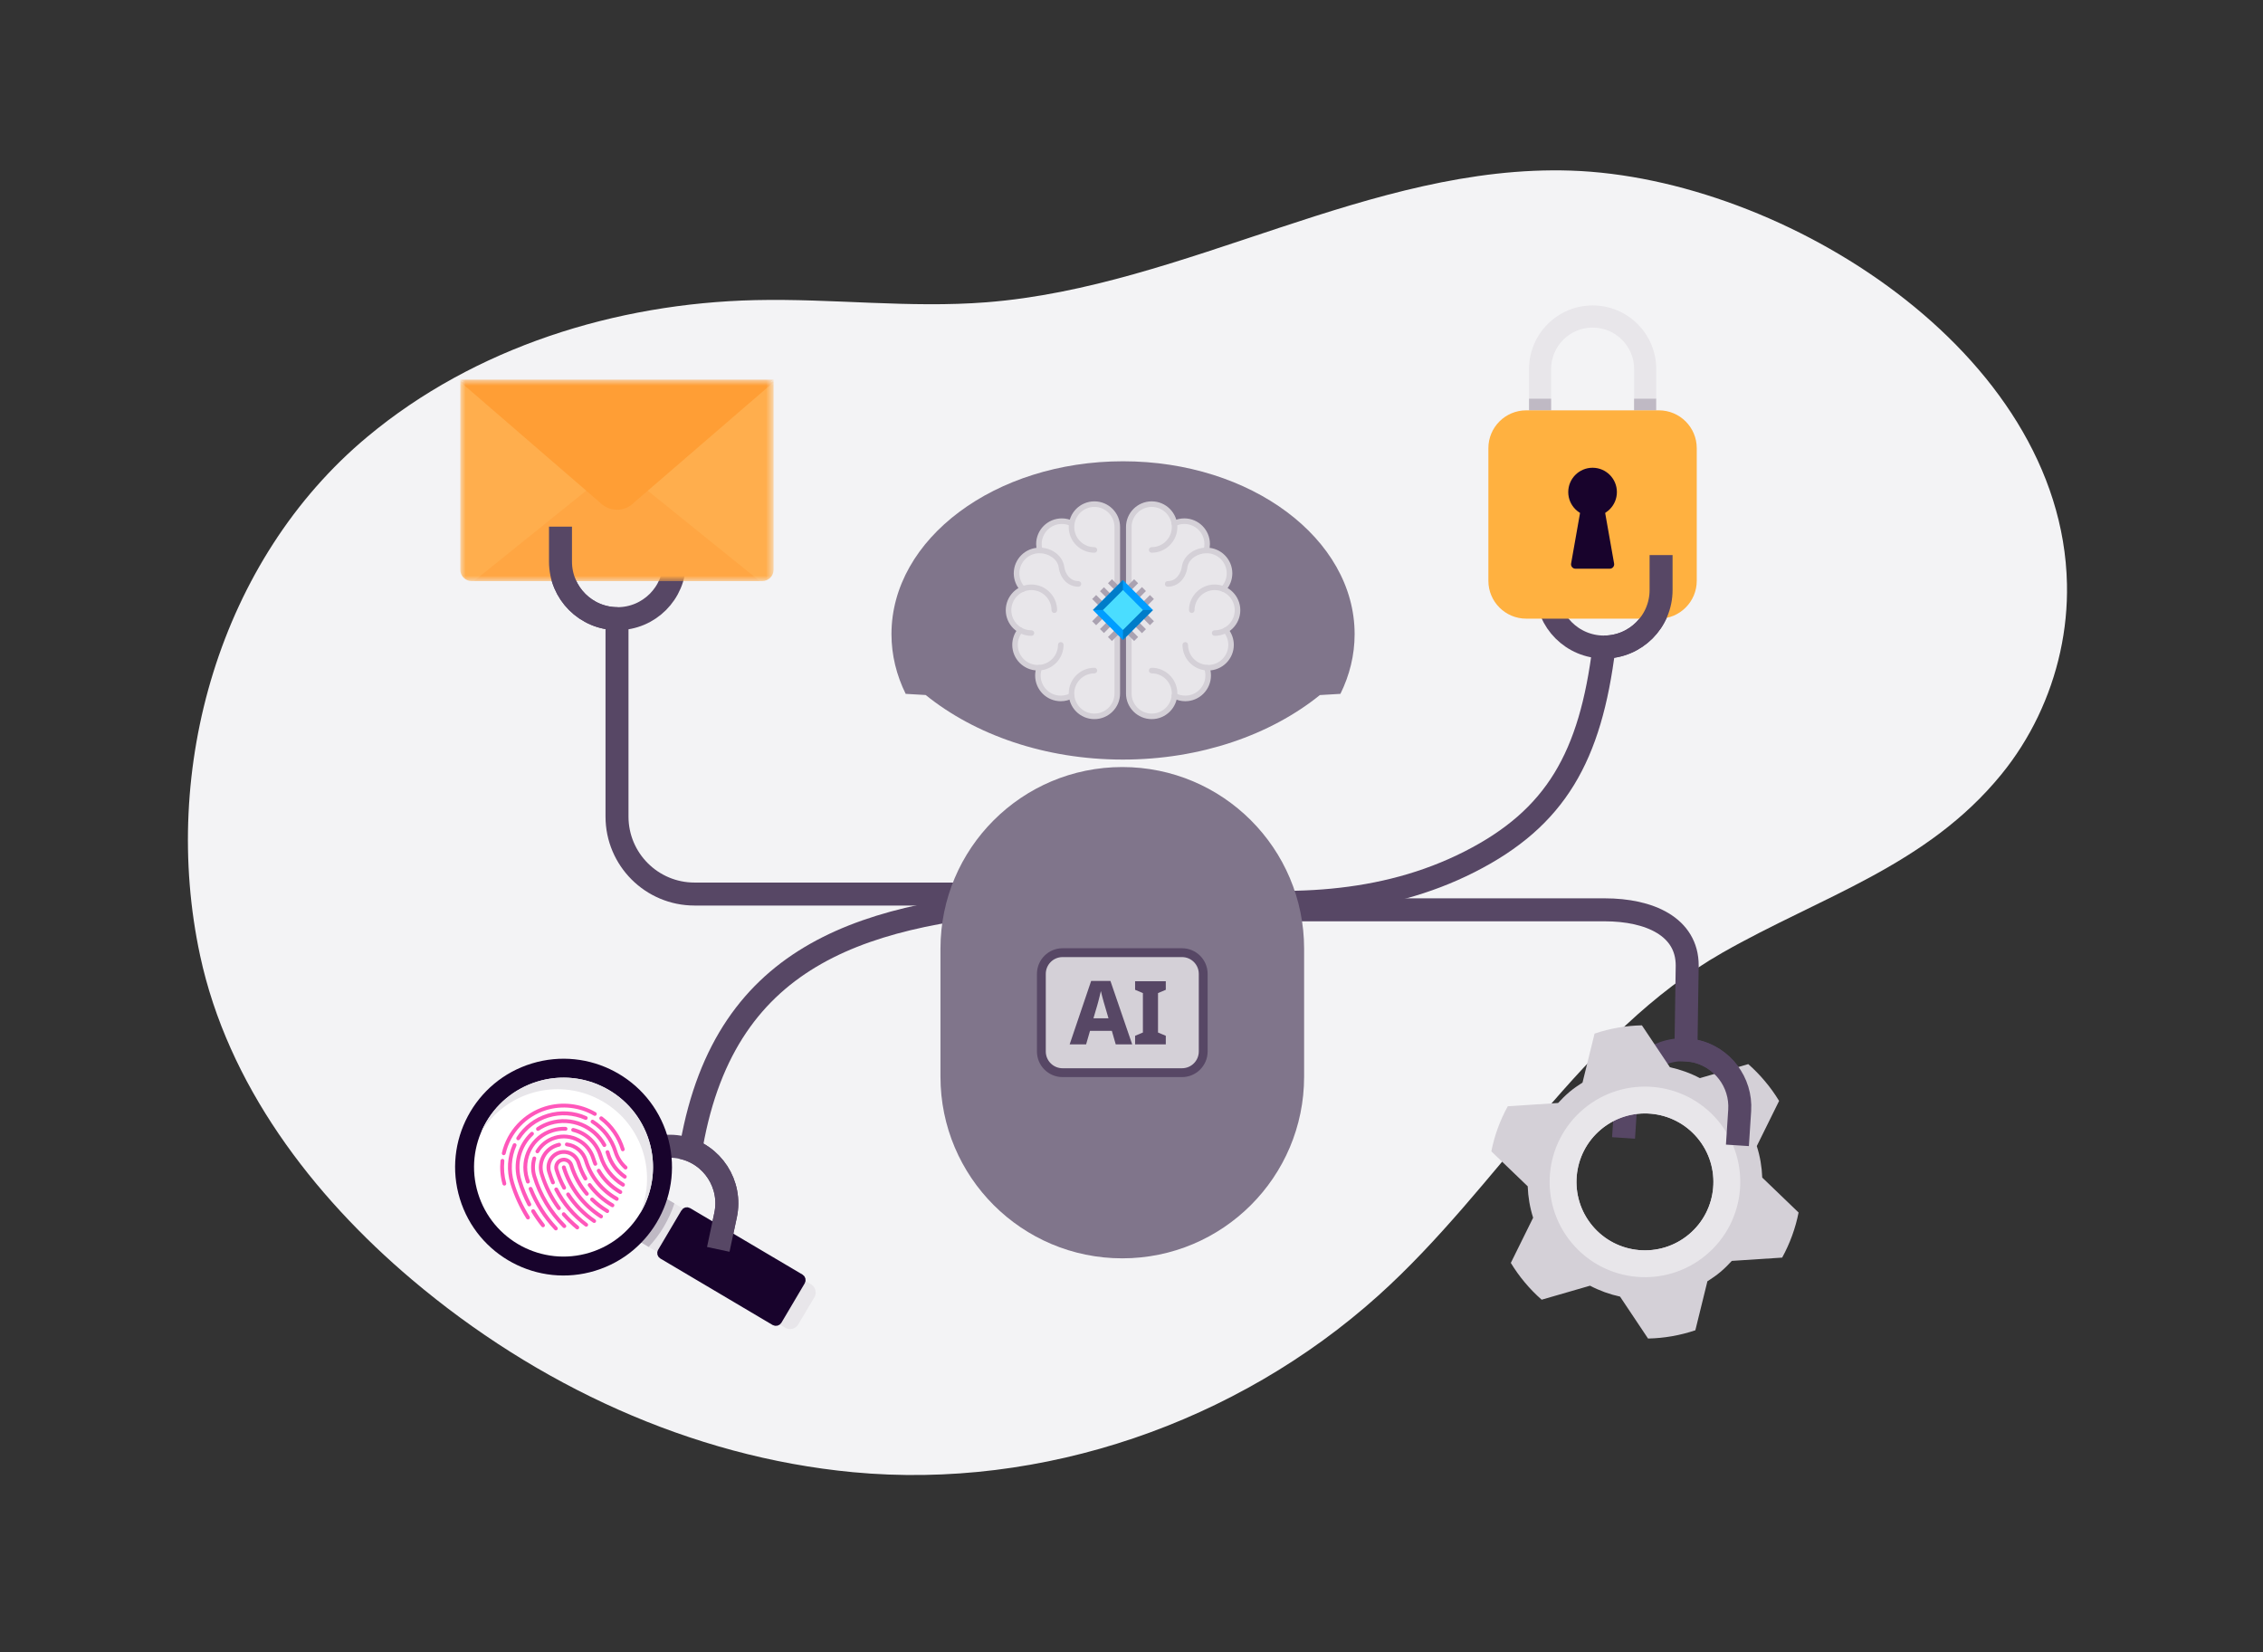 <?xml version="1.0" encoding="UTF-8"?>
<svg xmlns="http://www.w3.org/2000/svg" width="226" height="165" viewBox="0 0 226 165" fill="none">
  <rect x="0" y="0" width="226" height="165" fill="#333333" stroke="none"/>
  <path d="M205.749 65.115C206.239 62.884 206.47 60.599 206.422 58.316C205.937 35.149 178.1 17.745 156.896 17.039C136.872 16.372 118.494 28.617 98.52 30.187C90.843 30.791 83.13 29.796 75.431 29.971C61.479 30.291 47.402 34.685 36.686 43.62C21.929 55.924 15.981 76.816 19.985 95.436C22.745 108.268 31.125 119.321 41.147 127.798C53.565 138.301 68.987 145.491 85.181 147.023C104.119 148.813 123.539 142.06 137.64 129.392C149.73 118.531 157.909 103.181 172.032 95.132C181.88 89.521 192.406 86.487 199.87 77.338C202.756 73.801 204.771 69.571 205.75 65.113L205.749 65.115Z" fill="#F3F3F5"></path>
  <path fill-rule="evenodd" clip-rule="evenodd" d="M135.283 63.33C135.283 65.426 134.781 67.434 133.864 69.293H133.865C133.181 69.336 132.497 69.376 131.813 69.414C126.906 73.376 119.908 75.857 112.133 75.857C104.353 75.857 97.353 73.373 92.446 69.409C91.78 69.373 91.114 69.334 90.448 69.293C89.531 67.434 89.029 65.426 89.029 63.33C89.029 53.794 99.383 46.066 112.156 46.066C124.929 46.066 135.283 53.796 135.283 63.33Z" fill="#80758B"></path>
  <path d="M109.292 50.346C110.556 50.346 111.577 51.366 111.577 52.631V69.251C111.577 70.295 110.878 71.175 109.921 71.445C109.921 71.445 109.919 71.447 109.916 71.445C109.849 71.465 109.778 71.477 109.7 71.493C109.622 71.51 109.534 71.521 109.439 71.525C109.393 71.534 109.341 71.534 109.292 71.534C108.079 71.534 107.132 70.632 107.019 69.48C106.699 69.648 106.323 69.752 105.936 69.752C104.678 69.752 103.651 68.727 103.651 67.463C103.651 67.194 103.705 66.924 103.789 66.684C103.744 66.684 103.696 66.686 103.651 66.686C102.392 66.686 101.368 65.666 101.368 64.401C101.368 63.843 101.569 63.337 101.899 62.94C101.195 62.55 100.717 61.802 100.717 60.942C100.717 59.984 101.307 59.162 102.142 58.827C101.752 58.416 101.515 57.863 101.515 57.255C101.515 55.997 102.539 54.972 103.8 54.972H103.841C103.785 54.776 103.752 54.551 103.752 54.332C103.752 53.074 104.779 52.049 106.038 52.049C106.379 52.049 106.745 52.131 107.037 52.265C107.209 51.178 108.154 50.346 109.289 50.346H109.292Z" fill="#E8E6EA"></path>
  <path d="M106.73 52.631C106.73 54.045 107.879 55.197 109.293 55.197C109.448 55.197 109.574 55.072 109.574 54.916C109.574 54.76 109.448 54.641 109.293 54.641C108.183 54.641 107.284 53.74 107.284 52.633C107.284 51.526 108.183 50.624 109.293 50.624C110.402 50.624 111.301 51.526 111.301 52.633V69.255C111.301 70.364 110.399 71.263 109.293 71.263C108.186 71.263 107.284 70.362 107.284 69.255C107.284 68.148 108.183 67.246 109.293 67.246C109.448 67.246 109.574 67.123 109.574 66.969C109.574 66.816 109.448 66.688 109.293 66.688C107.879 66.688 106.73 67.839 106.73 69.255C106.73 70.671 107.879 71.817 109.293 71.817C110.706 71.817 111.859 70.669 111.859 69.255V52.631C111.859 51.217 110.709 50.069 109.293 50.069C107.876 50.069 106.73 51.217 106.73 52.631Z" fill="#D4D0D7"></path>
  <path d="M105.939 70.029C104.523 70.029 103.377 68.879 103.377 67.463C103.377 67.164 103.427 66.868 103.528 66.589C103.585 66.442 103.742 66.367 103.883 66.421C104.03 66.47 104.106 66.63 104.052 66.775C103.972 66.996 103.928 67.229 103.928 67.463C103.928 68.572 104.83 69.471 105.937 69.471C106.268 69.471 106.596 69.391 106.884 69.233C107.02 69.162 107.189 69.21 107.264 69.346C107.336 69.482 107.288 69.651 107.152 69.722C106.778 69.923 106.358 70.029 105.937 70.029H105.939Z" fill="#D4D0D7"></path>
  <path d="M103.652 66.96C102.238 66.96 101.092 65.812 101.092 64.4C101.092 63.804 101.302 63.222 101.686 62.759C101.781 62.642 101.959 62.627 102.076 62.725C102.192 62.824 102.212 62.997 102.11 63.114C101.81 63.477 101.643 63.933 101.643 64.4C101.643 65.507 102.545 66.409 103.652 66.409C103.693 66.409 103.73 66.409 103.766 66.4C104.828 66.342 105.66 65.462 105.66 64.398C105.66 64.247 105.786 64.124 105.937 64.124C106.088 64.124 106.216 64.247 106.216 64.398C106.216 65.756 105.156 66.876 103.807 66.956C103.76 66.956 103.706 66.958 103.652 66.958V66.96Z" fill="#D4D0D7"></path>
  <path d="M103.003 63.499C101.594 63.499 100.443 62.353 100.443 60.939C100.443 59.525 101.596 58.373 103.003 58.373C104.411 58.373 105.57 59.523 105.57 60.939C105.57 61.089 105.444 61.216 105.293 61.216C105.142 61.216 105.012 61.091 105.012 60.939C105.012 59.832 104.112 58.931 103.003 58.931C101.894 58.931 100.999 59.832 100.999 60.939C100.999 62.046 101.896 62.946 103.003 62.946C103.159 62.946 103.284 63.071 103.284 63.222C103.284 63.374 103.159 63.499 103.003 63.499Z" fill="#D4D0D7"></path>
  <path d="M102.144 59.102C102.072 59.102 101.997 59.072 101.941 59.013C101.491 58.535 101.242 57.913 101.242 57.255C101.242 55.841 102.395 54.693 103.809 54.693C103.824 54.693 103.845 54.693 103.867 54.693C105.082 54.711 106.128 55.521 106.278 56.579C106.381 57.303 106.861 58.034 107.698 58.034C107.854 58.034 107.977 58.159 107.977 58.315C107.977 58.471 107.854 58.592 107.698 58.592C106.682 58.592 105.891 57.813 105.728 56.657C105.603 55.792 104.671 55.26 103.845 55.247H103.811C102.704 55.247 101.802 56.146 101.802 57.255C101.802 57.77 101.997 58.259 102.351 58.635C102.457 58.747 102.453 58.92 102.343 59.024C102.286 59.076 102.217 59.102 102.148 59.102H102.144Z" fill="#D4D0D7"></path>
  <path d="M103.846 55.247C103.727 55.247 103.617 55.167 103.582 55.048C103.513 54.812 103.479 54.572 103.479 54.33C103.479 52.916 104.627 51.77 106.038 51.77C106.434 51.77 106.806 51.855 107.156 52.025C107.295 52.092 107.351 52.261 107.284 52.399C107.217 52.538 107.052 52.594 106.914 52.527C106.642 52.393 106.345 52.326 106.038 52.326C104.931 52.326 104.032 53.225 104.032 54.334C104.032 54.527 104.062 54.713 104.112 54.894C104.155 55.041 104.073 55.199 103.926 55.238C103.902 55.249 103.872 55.249 103.848 55.249L103.846 55.247Z" fill="#D4D0D7"></path>
  <path d="M115.02 50.346C113.755 50.346 112.734 51.366 112.734 52.631V69.251C112.734 70.295 113.433 71.175 114.391 71.445C114.391 71.445 114.391 71.447 114.395 71.445C114.462 71.465 114.533 71.477 114.611 71.493C114.691 71.51 114.778 71.521 114.873 71.525C114.918 71.534 114.972 71.534 115.02 71.534C116.233 71.534 117.18 70.632 117.292 69.48C117.612 69.648 117.986 69.752 118.375 69.752C119.634 69.752 120.66 68.727 120.66 67.463C120.66 67.194 120.606 66.924 120.522 66.684C120.568 66.684 120.615 66.686 120.66 66.686C121.919 66.686 122.944 65.666 122.944 64.401C122.944 63.843 122.743 63.337 122.41 62.94C123.117 62.55 123.59 61.802 123.59 60.942C123.59 59.984 123.002 59.162 122.165 58.827C122.554 58.416 122.792 57.863 122.792 57.255C122.792 55.997 121.765 54.972 120.507 54.972H120.466C120.522 54.776 120.555 54.551 120.555 54.332C120.555 53.074 119.528 52.049 118.269 52.049C117.928 52.049 117.562 52.131 117.27 52.265C117.097 51.178 116.15 50.346 115.018 50.346H115.02Z" fill="#E8E6EA"></path>
  <path d="M117.58 52.631C117.58 54.045 116.427 55.197 115.018 55.197C114.862 55.197 114.736 55.072 114.736 54.916C114.736 54.76 114.862 54.641 115.018 54.641C116.125 54.641 117.026 53.74 117.026 52.633C117.026 51.526 116.127 50.624 115.018 50.624C113.908 50.624 113.009 51.526 113.009 52.633V69.255C113.009 70.364 113.911 71.263 115.018 71.263C116.125 71.263 117.026 70.362 117.026 69.255C117.026 68.148 116.127 67.246 115.018 67.246C114.862 67.246 114.736 67.123 114.736 66.969C114.736 66.816 114.862 66.688 115.018 66.688C116.427 66.688 117.58 67.839 117.58 69.255C117.58 70.671 116.427 71.817 115.018 71.817C113.608 71.817 112.451 70.669 112.451 69.255V52.631C112.451 51.217 113.601 50.069 115.018 50.069C116.434 50.069 117.58 51.217 117.58 52.631Z" fill="#D4D0D7"></path>
  <path d="M118.372 70.029C119.784 70.029 120.934 68.879 120.934 67.463C120.934 67.164 120.887 66.868 120.783 66.589C120.729 66.442 120.569 66.367 120.424 66.421C120.282 66.47 120.206 66.63 120.26 66.775C120.34 66.996 120.377 67.229 120.377 67.463C120.377 68.572 119.479 69.471 118.37 69.471C118.035 69.471 117.711 69.391 117.423 69.233C117.287 69.162 117.118 69.21 117.043 69.346C116.971 69.482 117.019 69.651 117.155 69.722C117.529 69.923 117.949 70.029 118.37 70.029H118.372Z" fill="#D4D0D7"></path>
  <path d="M120.658 66.96C122.072 66.96 123.218 65.812 123.218 64.4C123.218 63.804 123.008 63.222 122.623 62.759C122.528 62.642 122.351 62.627 122.234 62.725C122.118 62.824 122.098 62.997 122.2 63.114C122.5 63.477 122.667 63.933 122.667 64.4C122.667 65.507 121.765 66.409 120.658 66.409C120.617 66.409 120.58 66.409 120.541 66.4C119.48 66.342 118.647 65.462 118.647 64.398C118.647 64.247 118.522 64.124 118.371 64.124C118.219 64.124 118.092 64.247 118.092 64.398C118.092 65.756 119.151 66.876 120.5 66.956C120.546 66.956 120.602 66.958 120.656 66.958L120.658 66.96Z" fill="#D4D0D7"></path>
  <path d="M121.307 63.499C122.716 63.499 123.866 62.353 123.866 60.939C123.866 59.525 122.714 58.373 121.307 58.373C119.899 58.373 118.74 59.523 118.74 60.939C118.74 61.089 118.866 61.216 119.017 61.216C119.168 61.216 119.296 61.091 119.296 60.939C119.296 59.832 120.197 58.931 121.304 58.931C122.411 58.931 123.309 59.832 123.309 60.939C123.309 62.046 122.411 62.946 121.304 62.946C121.149 62.946 121.023 63.071 121.023 63.222C121.023 63.374 121.149 63.499 121.304 63.499H121.307Z" fill="#D4D0D7"></path>
  <path d="M122.167 59.102C122.239 59.102 122.314 59.072 122.37 59.013C122.82 58.535 123.069 57.913 123.069 57.255C123.069 55.841 121.916 54.693 120.502 54.693C120.487 54.693 120.466 54.693 120.444 54.693C119.229 54.711 118.183 55.521 118.033 56.579C117.93 57.303 117.45 58.034 116.613 58.034C116.457 58.034 116.334 58.159 116.334 58.315C116.334 58.471 116.457 58.592 116.613 58.592C117.629 58.592 118.42 57.813 118.583 56.657C118.708 55.792 119.64 55.26 120.466 55.247H120.5C121.607 55.247 122.509 56.146 122.509 57.255C122.509 57.77 122.314 58.259 121.96 58.635C121.856 58.747 121.858 58.92 121.97 59.024C122.027 59.076 122.094 59.102 122.163 59.102H122.167Z" fill="#D4D0D7"></path>
  <path d="M120.466 55.247C120.583 55.247 120.695 55.167 120.73 55.048C120.799 54.812 120.833 54.572 120.833 54.33C120.833 52.916 119.688 51.77 118.274 51.77C117.878 51.77 117.506 51.855 117.156 52.025C117.017 52.092 116.961 52.261 117.028 52.399C117.095 52.538 117.26 52.594 117.398 52.527C117.67 52.393 117.967 52.326 118.274 52.326C119.381 52.326 120.282 53.225 120.282 54.334C120.282 54.527 120.252 54.713 120.202 54.894C120.159 55.041 120.241 55.199 120.388 55.238C120.412 55.249 120.442 55.249 120.468 55.249L120.466 55.247Z" fill="#D4D0D7"></path>
  <path d="M113.662 58.245L113.264 57.847L109.071 62.04L109.469 62.438L113.662 58.245Z" fill="#AAA2B1"></path>
  <path d="M114.441 59.026L114.043 58.628L109.85 62.821L110.248 63.218L114.441 59.026Z" fill="#AAA2B1"></path>
  <path d="M115.238 59.823L114.84 59.425L110.647 63.618L111.045 64.016L115.238 59.823Z" fill="#AAA2B1"></path>
  <path d="M109.47 59.423L109.072 59.821L113.265 64.014L113.663 63.616L109.47 59.423Z" fill="#AAA2B1"></path>
  <path d="M110.25 58.644L109.852 59.041L114.044 63.234L114.442 62.836L110.25 58.644Z" fill="#AAA2B1"></path>
  <path d="M111.048 57.846L110.65 58.244L114.843 62.436L115.241 62.038L111.048 57.846Z" fill="#AAA2B1"></path>
  <path d="M115.139 60.92L112.145 57.925L109.15 60.92L112.145 63.915L115.139 60.92Z" fill="#009DFF"></path>
  <path d="M112.145 57.925L112.145 60.921L109.15 60.92L112.145 57.925Z" fill="#007CC9"></path>
  <path d="M115.141 60.92L112.147 60.922L112.147 63.915L115.141 60.92Z" fill="#007CC9"></path>
  <path d="M114.141 60.92L112.145 58.923L110.148 60.92L112.145 62.917L114.141 60.92Z" fill="#4ADDFF"></path>
  <path d="M118.305 89.423C128.356 90.756 138.117 90.451 146.755 86.069C155.392 81.688 158.838 75.572 160.191 64.619" stroke="#574765" stroke-width="2.295" stroke-miterlimit="10"></path>
  <path d="M104.738 89.854C86.83 91.087 72.524 94.831 69.059 114.386" stroke="#574765" stroke-width="2.295" stroke-miterlimit="10"></path>
  <path d="M105.049 89.286H69.359C65.085 89.286 61.619 85.822 61.619 81.549V62.143" stroke="#574765" stroke-width="2.295" stroke-miterlimit="10"></path>
  <path d="M122.855 90.861H160.256C164.735 90.861 168.497 92.543 168.497 96.426L168.365 105.164" stroke="#574765" stroke-width="2.295" stroke-miterlimit="10"></path>
  <path d="M130.238 94.744C130.238 84.724 122.109 76.602 112.08 76.602C102.052 76.602 93.922 84.724 93.922 94.744V107.523C93.922 117.543 102.052 125.666 112.08 125.666C122.109 125.666 130.238 117.543 130.238 107.523V94.744Z" fill="#80758B"></path>
  <rect x="103.904" y="94.887" width="16.351" height="12.408" rx="2.783" fill="#D4D0D7"></rect>
  <path d="M111.426 104.298L111.037 102.947H108.856L108.467 104.298H106.824L108.97 97.965H110.896L113.069 104.298H111.426ZM110.702 101.692L110.331 100.429C110.301 100.323 110.26 100.182 110.207 100.005C110.16 99.823 110.11 99.637 110.057 99.449C110.01 99.26 109.972 99.102 109.942 98.972C109.913 99.102 109.874 99.263 109.827 99.458C109.78 99.646 109.733 99.832 109.686 100.014C109.639 100.191 109.601 100.329 109.571 100.429L109.2 101.692H110.702Z" fill="#574765"></path>
  <path d="M116.425 104.298H113.36V103.441L114.138 103.114V99.175L113.36 98.848V97.992H116.425V98.848L115.648 99.175V103.114L116.425 103.441V104.298Z" fill="#574765"></path>
  <path fill-rule="evenodd" clip-rule="evenodd" d="M103.557 97.259C103.557 95.844 104.703 94.698 106.118 94.698H118.042C119.456 94.698 120.603 95.844 120.603 97.259V105.005C120.603 106.42 119.456 107.566 118.042 107.566H106.118C104.703 107.566 103.557 106.42 103.557 105.005V97.259ZM106.118 95.581C105.191 95.581 104.44 96.332 104.44 97.259V105.005C104.44 105.932 105.191 106.683 106.118 106.683H118.042C118.969 106.683 119.72 105.932 119.72 105.005V97.259C119.72 96.332 118.969 95.581 118.042 95.581H106.118Z" fill="#574765"></path>
  <path d="M67.37 52.597V56.088C67.37 59.234 64.818 61.784 61.671 61.784C58.524 61.784 55.973 59.234 55.973 56.088V52.597" stroke="#574765" stroke-width="2.295" stroke-miterlimit="10"></path>
  <path d="M165.887 55.432V58.922C165.887 62.069 163.336 64.619 160.189 64.619C157.042 64.619 154.49 62.069 154.49 58.922V55.432" stroke="#574765" stroke-width="2.295" stroke-miterlimit="10"></path>
  <path d="M162.139 113.643L162.366 110.159C162.571 107.02 165.282 104.64 168.422 104.845C171.562 105.049 173.943 107.76 173.738 110.899L173.511 114.382" stroke="#574765" stroke-width="2.295" stroke-miterlimit="10"></path>
  <path d="M60.588 122.392L61.317 118.977C61.975 115.9 65.003 113.94 68.079 114.598C71.156 115.255 73.118 118.282 72.46 121.357L71.731 124.772" stroke="#574765" stroke-width="2.295" stroke-miterlimit="10"></path>
  <path d="M159.052 51.438C155.555 51.438 152.701 48.594 152.701 45.089V36.85C152.701 33.354 155.546 30.502 159.052 30.502C162.558 30.502 165.403 33.345 165.403 36.85V45.089C165.403 48.585 162.558 51.438 159.052 51.438ZM159.052 32.713C156.766 32.713 154.904 34.574 154.904 36.861V45.099C154.904 47.385 156.766 49.248 159.052 49.248C161.339 49.248 163.2 47.387 163.2 45.099V36.861C163.2 34.575 161.339 32.713 159.052 32.713Z" fill="#E8E6EA"></path>
  <path d="M154.904 39.817H152.703V40.979H154.904V39.817Z" fill="#BFB9C4"></path>
  <path d="M165.395 39.817H163.193V40.979H165.395V39.817Z" fill="#BFB9C4"></path>
  <path d="M165.67 40.98H152.421C150.333 40.98 148.641 42.672 148.641 44.758V58.004C148.641 60.09 150.333 61.783 152.421 61.783H165.67C167.758 61.783 169.45 60.09 169.45 58.004V44.758C169.45 42.672 167.758 40.98 165.67 40.98Z" fill="#FFB140"></path>
  <path d="M159.046 51.569C160.387 51.569 161.475 50.481 161.475 49.141C161.475 47.801 160.387 46.713 159.046 46.713C157.705 46.713 156.617 47.801 156.617 49.141C156.617 50.481 157.705 51.569 159.046 51.569Z" fill="#18032C"></path>
  <path d="M160.758 56.795H157.337C157.063 56.795 156.855 56.55 156.903 56.276L157.915 50.551H160.184L161.196 56.276C161.244 56.55 161.036 56.795 160.762 56.795H160.758Z" fill="#18032C"></path>
  <path d="M175.99 117.594C175.951 116.535 175.775 115.479 175.446 114.455L177.674 109.944C177.263 109.267 176.799 108.613 176.272 107.991C175.752 107.367 175.19 106.793 174.594 106.27L169.763 107.669C168.812 107.168 167.804 106.807 166.769 106.581L163.972 102.397C162.377 102.427 160.784 102.703 159.246 103.222L158.041 108.115C157.596 108.396 157.161 108.696 156.746 109.041C156.334 109.388 155.96 109.763 155.605 110.15L150.577 110.479C149.794 111.897 149.245 113.421 148.936 114.981L152.568 118.472C152.607 119.531 152.783 120.587 153.11 121.611L150.882 126.122C151.293 126.798 151.757 127.453 152.282 128.076C152.803 128.699 153.365 129.274 153.962 129.796L158.793 128.399C159.744 128.9 160.752 129.261 161.789 129.487L164.586 133.675C166.18 133.644 167.774 133.369 169.31 132.85L170.515 127.957C170.962 127.676 171.395 127.375 171.81 127.03C172.224 126.684 172.596 126.309 172.951 125.921L177.979 125.593C178.76 124.174 179.311 122.651 179.62 121.09L175.99 117.599V117.596V117.594ZM168.664 123.275C165.768 125.697 161.455 125.317 159.031 122.422C156.608 119.526 156.988 115.214 159.885 112.791C162.781 110.369 167.094 110.749 169.518 113.645C171.941 116.54 171.561 120.852 168.664 123.275Z" fill="#D4D0D7"></path>
  <path d="M171.577 111.923C168.2 107.893 162.198 107.362 158.167 110.735C154.136 114.111 153.603 120.111 156.979 124.141C160.356 128.17 166.358 128.702 170.389 125.328C174.42 121.953 174.951 115.952 171.578 111.923H171.575H171.577ZM168.668 123.273C165.771 125.696 161.458 125.315 159.034 122.42C156.611 119.525 156.992 115.213 159.888 112.79C162.784 110.367 167.098 110.748 169.521 113.643C171.945 116.539 171.564 120.851 168.668 123.273Z" fill="#E8E6EA"></path>
  <path d="M60.066 121.739L62.637 117.393L80.99 128.253C81.44 128.522 81.598 129.103 81.328 129.556L79.719 132.267C79.448 132.72 78.869 132.868 78.419 132.599L60.066 121.739Z" fill="#E8E6EA"></path>
  <path d="M68.396 121.078L66.068 125.015C65.993 125.13 66.038 125.274 66.148 125.342L77.364 131.981C77.483 132.047 77.622 132.011 77.696 131.895L80.024 127.958C80.09 127.846 80.054 127.699 79.944 127.631L68.719 120.994C68.609 120.927 68.461 120.964 68.396 121.076V121.078Z" fill="#18032C" stroke="#18032C" stroke-width="0.795" stroke-miterlimit="10"></path>
  <path d="M62.639 117.395L67.35 120.182C67.094 120.97 66.743 121.744 66.304 122.489C65.867 123.238 65.347 123.915 64.778 124.526L60.07 121.741L62.641 117.397V117.393L62.639 117.395Z" fill="#BFB9C4"></path>
  <path d="M59.437 126.906C65.158 125.161 68.382 119.11 66.636 113.394C64.89 107.678 58.836 104.459 53.114 106.206C47.401 107.95 44.178 114 45.924 119.716C47.67 125.433 53.724 128.652 59.437 126.908V126.906Z" fill="#18032C"></path>
  <path d="M58.884 125.099C63.605 123.657 66.267 118.664 64.825 113.945C63.385 109.226 58.387 106.571 53.666 108.012C48.945 109.454 46.292 114.443 47.734 119.162C49.176 123.881 54.164 126.54 58.884 125.099Z" fill="white"></path>
  <path d="M59.77 109.766C63.968 111.921 65.728 116.937 63.901 121.208C64.014 121.025 64.125 120.836 64.224 120.641C66.484 116.252 64.749 110.867 60.362 108.611C55.974 106.355 50.585 108.081 48.325 112.47C48.226 112.665 48.137 112.861 48.059 113.06C50.468 109.094 55.572 107.612 59.77 109.766Z" fill="#E8E6EA"></path>
  <path d="M59.568 111.348C59.628 111.256 59.593 111.14 59.508 111.084C57.984 110.193 56.138 109.982 54.446 110.497C52.291 111.155 50.633 112.929 50.123 115.129C50.095 115.234 50.157 115.337 50.264 115.36C50.296 115.369 50.335 115.365 50.361 115.357C50.425 115.337 50.479 115.285 50.496 115.214C50.98 113.149 52.538 111.48 54.557 110.863C56.149 110.378 57.881 110.579 59.31 111.414C59.406 111.466 59.516 111.437 59.568 111.347V111.348ZM62.253 114.964C62.352 114.933 62.409 114.827 62.379 114.726C61.988 113.444 61.221 112.335 60.158 111.526C60.069 111.462 59.954 111.476 59.89 111.562C59.826 111.645 59.843 111.766 59.922 111.832C60.919 112.593 61.645 113.631 62.013 114.837C62.043 114.939 62.15 114.996 62.251 114.965L62.253 114.964ZM50.184 118.261C50.216 118.364 50.313 118.424 50.424 118.394C50.523 118.364 50.582 118.259 50.552 118.16C50.351 117.434 50.292 116.69 50.365 115.95C50.383 115.842 50.303 115.748 50.2 115.737C50.096 115.724 50 115.803 49.984 115.909C49.908 116.698 49.97 117.488 50.185 118.259L50.184 118.261ZM51.919 113.785C52.575 112.742 53.601 111.963 54.783 111.603C55.966 111.242 57.271 111.316 58.421 111.825C58.467 111.844 58.508 111.848 58.553 111.834C58.608 111.818 58.647 111.782 58.67 111.729C58.72 111.631 58.675 111.517 58.572 111.475C57.351 110.925 55.962 110.838 54.669 111.233C53.377 111.627 52.299 112.456 51.588 113.581C51.535 113.668 51.562 113.787 51.649 113.846C51.736 113.904 51.857 113.876 51.908 113.787L51.917 113.783L51.919 113.785ZM62.338 116.741C62.391 116.789 62.466 116.8 62.53 116.782C62.557 116.773 62.592 116.755 62.614 116.729C62.688 116.649 62.681 116.528 62.601 116.457C62.148 116.048 61.821 115.527 61.645 114.951C61.252 113.666 60.409 112.566 59.276 111.851C59.189 111.793 59.068 111.821 59.017 111.91C58.955 112.001 58.981 112.118 59.077 112.175C60.126 112.841 60.916 113.865 61.282 115.061C61.477 115.703 61.844 116.284 62.342 116.743L62.338 116.741ZM51.215 114.279C50.658 115.515 50.577 116.908 50.973 118.208C51.346 119.432 51.883 120.603 52.564 121.695C52.616 121.766 52.707 121.8 52.788 121.775C52.797 121.771 52.815 121.764 52.833 121.755C52.925 121.7 52.948 121.579 52.892 121.49C52.23 120.429 51.702 119.29 51.339 118.099C50.977 116.908 51.05 115.589 51.565 114.441C51.615 114.343 51.57 114.23 51.476 114.185C51.373 114.143 51.258 114.185 51.217 114.281L51.215 114.279ZM51.709 117.982C51.962 118.808 52.287 119.615 52.689 120.376C52.735 120.46 52.835 120.495 52.916 120.47C52.934 120.465 52.943 120.461 52.952 120.456C53.046 120.406 53.08 120.291 53.032 120.196C52.646 119.457 52.319 118.675 52.074 117.872C51.579 116.252 52.036 114.523 53.261 113.36C53.338 113.286 53.341 113.167 53.268 113.088C53.196 113.012 53.066 113.01 52.989 113.085C51.665 114.347 51.174 116.226 51.711 117.984L51.709 117.982ZM53.564 112.85C53.62 112.939 53.747 112.961 53.828 112.904C54.191 112.66 54.591 112.47 55.009 112.342C57.009 111.731 59.18 112.619 60.187 114.446C60.231 114.528 60.322 114.566 60.414 114.537C60.423 114.534 60.432 114.532 60.45 114.521C60.544 114.471 60.578 114.354 60.53 114.26C59.436 112.273 57.073 111.309 54.899 111.972C54.444 112.111 54.01 112.317 53.622 112.58C53.532 112.641 53.508 112.76 53.565 112.849L53.564 112.85ZM60.542 115.287C60.841 116.263 61.44 117.09 62.286 117.676C62.336 117.71 62.398 117.719 62.454 117.701C62.489 117.69 62.532 117.664 62.551 117.628C62.614 117.541 62.598 117.42 62.509 117.36C61.739 116.823 61.181 116.071 60.907 115.177L60.85 114.99C60.809 114.891 60.708 114.85 60.605 114.873C60.507 114.909 60.45 115.019 60.489 115.117L60.542 115.289V115.287ZM53.075 121.053C53.377 121.551 53.713 122.036 54.081 122.491C54.131 122.555 54.216 122.576 54.289 122.553C54.307 122.548 54.334 122.536 54.349 122.521C54.429 122.457 54.442 122.336 54.376 122.253C54.031 121.807 53.699 121.336 53.411 120.852C53.354 120.763 53.235 120.733 53.142 120.788C53.05 120.843 53.027 120.961 53.075 121.053ZM52.909 117.939C52.87 117.843 52.84 117.747 52.81 117.648C52.219 115.716 53.315 113.666 55.242 113.078C55.642 112.955 56.053 112.902 56.476 112.921C56.577 112.929 56.672 112.843 56.67 112.742C56.677 112.635 56.6 112.545 56.488 112.539C56.035 112.516 55.575 112.575 55.128 112.712C52.991 113.364 51.793 115.627 52.443 117.761L52.536 118.065C52.575 118.163 52.673 118.22 52.772 118.19L52.781 118.186C52.881 118.152 52.938 118.044 52.906 117.943L52.909 117.939ZM52.812 118.791C53.407 120.285 54.27 121.642 55.374 122.815C55.422 122.873 55.505 122.888 55.569 122.868C55.596 122.859 55.623 122.845 55.646 122.825C55.722 122.752 55.726 122.632 55.653 122.555C54.579 121.414 53.748 120.099 53.167 118.65C53.128 118.552 53.016 118.511 52.916 118.543C52.819 118.583 52.774 118.693 52.813 118.792L52.812 118.791ZM59.804 115.511C60.183 116.748 61.001 117.804 62.123 118.481C62.171 118.511 62.222 118.517 62.278 118.501C62.324 118.487 62.354 118.46 62.381 118.417C62.441 118.325 62.407 118.209 62.32 118.152C61.284 117.525 60.517 116.549 60.167 115.401C59.749 114.031 58.679 113.001 57.288 112.651C57.182 112.626 57.081 112.689 57.054 112.792C57.025 112.895 57.088 113 57.194 113.025C58.455 113.339 59.424 114.27 59.803 115.511H59.804ZM53.183 117.532C53.764 119.434 54.815 121.181 56.218 122.585C56.273 122.637 56.348 122.653 56.412 122.633C56.439 122.624 56.474 122.608 56.497 122.585C56.574 122.509 56.567 122.39 56.494 122.313C55.134 120.954 54.109 119.262 53.548 117.42C53.38 116.869 53.38 116.29 53.542 115.742C53.571 115.643 53.517 115.532 53.42 115.502C53.311 115.474 53.21 115.529 53.179 115.63C52.991 116.251 52.993 116.908 53.183 117.53V117.532ZM59.627 117.011C60.155 117.925 60.925 118.687 61.851 119.217C61.899 119.244 61.959 119.247 62.006 119.233C62.052 119.219 62.091 119.189 62.118 119.144C62.169 119.052 62.142 118.934 62.048 118.883C61.181 118.387 60.455 117.673 59.956 116.819C59.907 116.725 59.788 116.693 59.696 116.75C59.603 116.803 59.57 116.922 59.627 117.013V117.011ZM55.973 120.545C55.226 119.533 54.654 118.408 54.284 117.196C53.942 116.078 54.575 114.893 55.694 114.551C55.749 114.535 55.822 114.516 55.879 114.505C55.98 114.48 56.049 114.381 56.028 114.278C56.007 114.175 55.905 114.105 55.804 114.128C55.729 114.144 55.654 114.162 55.583 114.185C54.264 114.587 53.519 115.987 53.923 117.308C54.305 118.561 54.89 119.727 55.667 120.772C55.717 120.838 55.804 120.863 55.877 120.842C55.895 120.836 55.921 120.824 55.937 120.811C56.017 120.749 56.04 120.628 55.975 120.543L55.973 120.545ZM58.734 118.453C59.362 119.301 60.142 120.003 61.07 120.536C61.118 120.563 61.17 120.57 61.216 120.556C61.271 120.54 61.301 120.511 61.328 120.468C61.38 120.378 61.353 120.257 61.259 120.207C60.379 119.702 59.637 119.034 59.043 118.231C58.978 118.145 58.862 118.126 58.771 118.19C58.691 118.252 58.668 118.373 58.734 118.458V118.453ZM55.381 118.869C56.113 120.289 57.139 121.501 58.428 122.466C58.48 122.504 58.542 122.514 58.597 122.498C58.633 122.488 58.666 122.464 58.695 122.431C58.759 122.345 58.741 122.226 58.652 122.162C57.413 121.227 56.428 120.058 55.722 118.691C55.674 118.597 55.553 118.563 55.459 118.609C55.365 118.657 55.331 118.775 55.379 118.867L55.381 118.869ZM58.994 119.921C59.461 120.376 59.982 120.779 60.551 121.115C60.599 121.144 60.651 121.151 60.706 121.135C60.741 121.124 60.782 121.094 60.809 121.051C60.861 120.963 60.836 120.843 60.748 120.787C60.212 120.463 59.708 120.081 59.266 119.644C59.184 119.573 59.065 119.573 58.988 119.649C58.921 119.722 58.919 119.845 58.992 119.919L58.994 119.921ZM56.12 116.636C56.752 118.702 58.101 120.483 59.927 121.647C59.977 121.679 60.028 121.686 60.084 121.668C60.13 121.654 60.162 121.629 60.188 121.588C60.222 121.537 60.224 121.48 60.21 121.428C60.197 121.386 60.176 121.346 60.128 121.323C58.386 120.207 57.098 118.499 56.494 116.521C56.464 116.419 56.357 116.363 56.255 116.393C56.154 116.423 56.09 116.533 56.12 116.634V116.636Z" fill="#FF57BB"></path>
  <path d="M53.501 114.889C53.449 114.978 53.484 115.095 53.57 115.15C53.666 115.203 53.776 115.175 53.83 115.086C54.199 114.473 54.777 114.023 55.469 113.812C56.987 113.348 58.603 114.212 59.069 115.735C59.128 115.927 59.196 116.117 59.272 116.302C59.309 116.394 59.414 116.44 59.505 116.412L59.523 116.407C59.619 116.366 59.674 116.25 59.626 116.156C59.553 115.984 59.498 115.804 59.434 115.626C58.907 113.901 57.076 112.923 55.357 113.447C54.583 113.684 53.925 114.196 53.509 114.889H53.499H53.501ZM56.15 121.383C56.568 121.869 57.033 122.322 57.528 122.734C57.581 122.777 57.643 122.789 57.707 122.77C57.743 122.759 57.768 122.741 57.798 122.708C57.864 122.628 57.855 122.505 57.775 122.436C57.297 122.039 56.843 121.602 56.441 121.131C56.377 121.049 56.255 121.04 56.176 121.108C56.098 121.177 56.086 121.3 56.15 121.382V121.383ZM58.331 115.961C58.842 117.633 59.965 119.032 61.503 119.898C61.551 119.924 61.603 119.93 61.647 119.915C61.692 119.901 61.742 119.869 61.759 119.826C61.811 119.734 61.784 119.615 61.69 119.565C60.246 118.746 59.178 117.429 58.696 115.85C58.41 114.912 57.602 114.224 56.63 114.098C56.527 114.084 56.429 114.158 56.422 114.261C56.404 114.366 56.484 114.462 56.587 114.475C57.407 114.583 58.091 115.166 58.333 115.961H58.331ZM55.398 118.012C55.255 117.674 55.127 117.324 55.021 116.972C54.804 116.261 55.209 115.506 55.919 115.289C56.628 115.072 57.378 115.475 57.595 116.186C57.768 116.748 58.002 117.292 58.296 117.795C58.349 117.871 58.44 117.907 58.522 117.882C58.539 117.877 58.548 117.873 58.566 117.864C58.658 117.811 58.683 117.695 58.635 117.601C58.351 117.125 58.123 116.609 57.96 116.076C57.681 115.162 56.717 114.645 55.808 114.923C54.9 115.2 54.379 116.17 54.658 117.084C54.77 117.45 54.9 117.813 55.047 118.163C55.087 118.261 55.2 118.305 55.298 118.266C55.394 118.225 55.44 118.111 55.399 118.013L55.398 118.012ZM56.573 119.384C57.277 120.452 58.163 121.368 59.231 122.098C59.281 122.132 59.343 122.141 59.398 122.123C59.434 122.112 59.468 122.089 59.496 122.05C59.558 121.963 59.533 121.844 59.444 121.785C58.424 121.081 57.569 120.203 56.897 119.174C56.84 119.085 56.722 119.059 56.632 119.119C56.541 119.179 56.516 119.295 56.573 119.386V119.384ZM56.511 118.527C56.2 117.964 55.947 117.365 55.759 116.746C55.666 116.442 55.835 116.121 56.144 116.026C56.454 115.932 56.765 116.106 56.859 116.41C57.19 117.494 57.73 118.483 58.461 119.345C58.509 119.405 58.594 119.425 58.667 119.403C58.685 119.398 58.712 119.386 58.735 119.366C58.813 119.299 58.826 119.176 58.753 119.098C58.054 118.277 57.547 117.333 57.231 116.298C57.076 115.792 56.532 115.507 56.032 115.66C55.533 115.813 55.239 116.353 55.394 116.858C55.592 117.503 55.851 118.125 56.169 118.716C56.226 118.806 56.338 118.844 56.431 118.79C56.525 118.74 56.559 118.623 56.511 118.529V118.527Z" fill="#FF57BB"></path>
  <mask id="mask0_8259_9298" style="mask-type:luminance" maskUnits="userSpaceOnUse" x="45" y="37" width="33" height="22">
    <path d="M77.264 37.905H45.971V58.043H77.264V37.905Z" fill="white"></path>
  </mask>
  <g mask="url(#mask0_8259_9298)">
    <path d="M45.973 37.905L59.91 49.951C60.844 50.905 62.371 50.905 63.305 49.951L77.266 37.916H45.973V37.905Z" fill="#FF9E35"></path>
    <path d="M63.315 49.951C62.382 50.905 60.844 50.905 59.921 49.951L45.971 37.905V56.879C45.96 57.516 46.476 58.033 47.112 58.033H76.099C76.736 58.044 77.253 57.539 77.253 56.903V37.918L63.315 49.953V49.951Z" fill="#FFAE4D"></path>
    <path d="M75.888 58.044L63.06 47.688C62.214 47.008 61.017 47.008 60.171 47.688L47.33 58.031H75.888V58.042V58.044Z" fill="#FFA643"></path>
    <path d="M45.984 38.145L59.922 50.191C60.856 51.145 62.394 51.145 63.316 50.191L77.267 38.156L61.615 38.177L45.984 38.143V38.145Z" fill="#FF9E35"></path>
  </g>
  <path d="M61.673 61.784C58.526 61.784 55.975 59.234 55.975 56.088V52.597" stroke="#574765" stroke-width="2.295" stroke-miterlimit="10"></path>
  <path d="M167.787 104.82C168.073 104.838 168.987 104.905 169.259 104.964C171.974 105.549 173.925 108.048 173.738 110.9L173.511 114.384" stroke="#574765" stroke-width="2.295" stroke-miterlimit="10"></path>
  <path d="M68.08 114.597C71.158 115.255 73.119 118.282 72.461 121.357L71.732 124.771" stroke="#574765" stroke-width="2.295" stroke-miterlimit="10"></path>
  <path d="M165.888 55.432V58.922C165.888 62.069 163.337 64.619 160.189 64.619" stroke="#574765" stroke-width="2.295" stroke-miterlimit="10"></path>
</svg>
